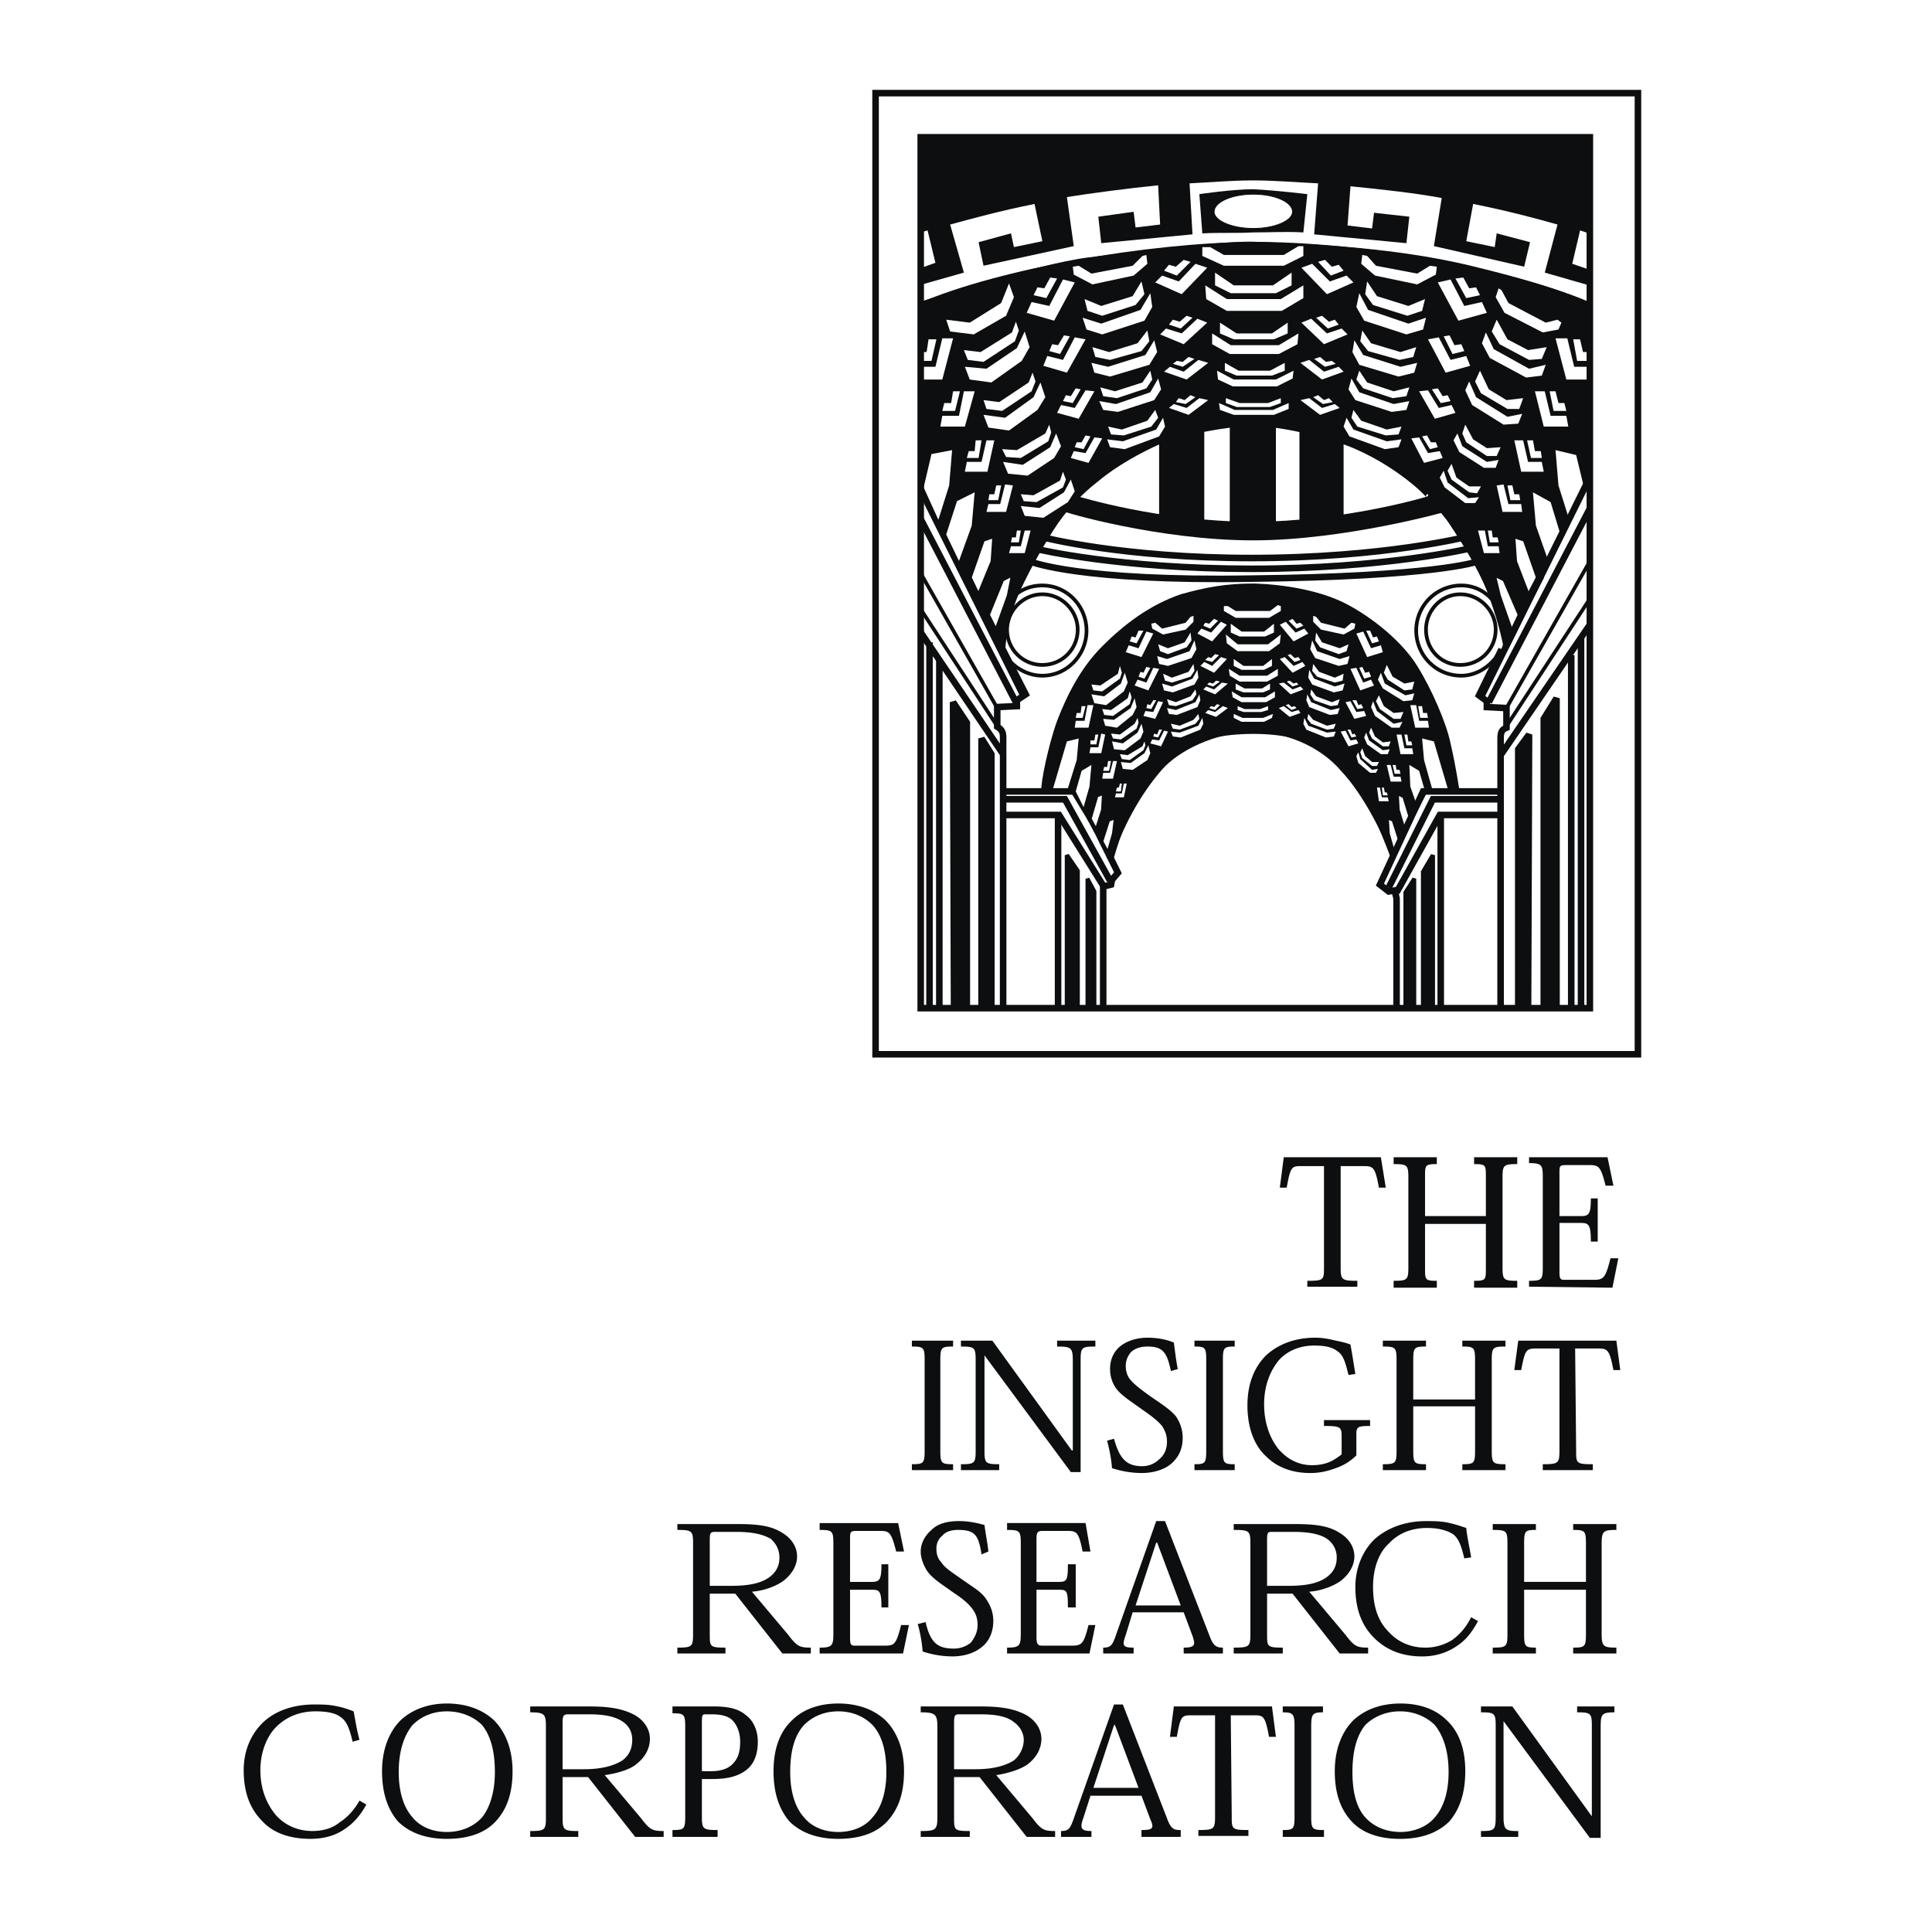 <svg xmlns="http://www.w3.org/2000/svg" width="2500" height="2500" viewBox="0 0 192.756 192.756"><path fill-rule="evenodd" clip-rule="evenodd" fill="#fff" d="M0 0h192.756v192.756H0V0z"/><path d="M133.758 116.34h2.154c1.076 0 1.271 0 1.662 2.152h.686l-.49-3.033h-9.689l-.393 3.033h.686c.391-2.152.49-2.152 1.566-2.152h2.154v10.078c0 1.271 0 1.369-1.664 1.369v.588h4.992v-.588c-1.566 0-1.664-.098-1.664-1.369V116.34zM149.908 117.514c0-1.271.1-1.371 1.469-1.371v-.684h-4.307v.684c1.176 0 1.176.1 1.176 1.273v3.914h-6.07v-3.914c0-1.174 0-1.273 1.176-1.273v-.684h-4.309v.684c1.371 0 1.469.1 1.469 1.371v8.904c0 1.271-.098 1.369-1.469 1.369v.686h4.309v-.686c-1.176 0-1.176-.098-1.176-1.271v-4.404h6.07v4.404c0 1.174 0 1.271-1.176 1.271v.686h4.307v-.686c-1.369 0-1.469-.098-1.469-1.369v-8.904zM160.873 128.473l.588-2.936h-.783c-.49 1.957-.686 2.152-1.664 2.152h-2.938c-.391 0-.488-.098-.488-.783v-4.893h2.152c.783 0 .979.197.979 1.859h.686v-4.305h-.686c0 1.564-.195 1.762-.979 1.762h-2.152v-4.307c0-.684 0-.781.686-.781h2.25c.979 0 1.176.098 1.664 2.055h.783l-.588-2.838h-7.83v.586c1.273 0 1.371.197 1.371 1.371v9.002c0 1.271-.098 1.369-1.371 1.369v.588l8.32.099zM92.251 144.715c0 1.271-.098 1.371-1.273 1.371v.586h4.111v-.586c-1.175 0-1.272-.1-1.272-1.371v-9.002c0-1.271.098-1.369 1.272-1.369v-.588h-4.111v.588c1.175 0 1.273.098 1.273 1.369v9.002zM99.006 133.756h-3.133v.588c1.371 0 1.469.098 1.469 1.369v9.002c0 1.271-.098 1.371-1.469 1.371v.586h3.818v-.586c-1.371 0-1.469-.1-1.469-1.371v-9.492l8.613 11.645h.979v-11.154c0-1.271.1-1.369 1.471-1.369v-.588h-3.818v.588c1.369 0 1.566.098 1.566 1.369v9.002h-.098l-7.929-10.96zM117.508 136.594c-.195-.979-.295-1.957-.393-2.643-.686-.293-1.566-.488-2.643-.488-1.176 0-2.154.391-2.74.881-.686.586-.98 1.369-.98 2.25 0 .686.195 1.271.49 1.762.49.783 1.469 1.369 2.545 2.152.979.686 1.664 1.174 2.154 1.762.293.488.488.881.488 1.564 0 .783-.293 1.371-.783 1.762a2.364 2.364 0 0 1-1.664.686c-1.469 0-2.25-.588-2.838-2.74l-.686.195c.195.783.391 1.566.488 2.74a9.757 9.757 0 0 0 2.938.488c1.469 0 2.545-.488 3.133-1.076.686-.684.979-1.467.979-2.445 0-.881-.293-1.566-.684-2.152-.588-.686-1.371-1.174-2.645-2.055-1.076-.783-1.566-1.176-1.957-1.664-.293-.391-.393-.881-.393-1.271 0-.588.195-.979.49-1.371.391-.391.979-.586 1.664-.586 1.566 0 1.957.586 2.35 2.445l.687-.196zM120.346 144.715c0 1.271-.098 1.371-1.174 1.371v.586h4.014v-.586c-1.078 0-1.176-.1-1.176-1.371v-9.002c0-1.271.098-1.369 1.176-1.369v-.588h-4.014v.588c1.076 0 1.174.098 1.174 1.369v9.002zM133.855 145.107c-.393.293-.783.586-1.273.781-.488.197-1.076.295-1.664.295-1.369 0-2.447-.588-3.328-1.566-.881-1.076-1.469-2.643-1.469-4.5 0-1.859.588-3.328 1.469-4.404.881-.979 2.154-1.467 3.523-1.467 1.176 0 1.861.195 2.35.586.588.391.783 1.174 1.078 2.35l.684-.1c-.195-1.172-.293-1.859-.488-2.936-.49-.195-.979-.293-1.469-.391-.783-.195-1.371-.293-2.055-.293-2.057 0-3.721.684-4.895 1.76-1.176 1.176-1.861 2.838-1.861 4.992 0 2.25.686 4.012 1.861 5.088 1.174 1.174 2.74 1.662 4.404 1.662.979 0 1.762-.195 2.545-.488a5.298 5.298 0 0 0 2.057-1.271v-2.055c0-.783.098-.881 1.371-.881v-.588h-4.602v.588c1.664 0 1.762.098 1.762 1.076v1.762zM148.832 135.713c0-1.271.098-1.369 1.371-1.369v-.588h-4.307v.588c1.174 0 1.271.098 1.271 1.369v3.914H141v-3.914c0-1.271.1-1.369 1.273-1.369v-.588h-4.307v.588c1.271 0 1.369.098 1.369 1.369v9.002c0 1.271-.098 1.371-1.369 1.371v.586h4.307v-.586c-1.174 0-1.273-.1-1.273-1.371v-4.402h6.168v4.402c0 1.271-.098 1.371-1.271 1.371v.586h4.307v-.586c-1.273 0-1.371-.1-1.371-1.371v-9.002h-.001zM157.152 134.539h2.252c.979 0 1.176.098 1.566 2.152h.686l-.391-2.936h-9.789l-.393 2.936h.686c.391-2.055.49-2.152 1.566-2.152h2.252v10.176c0 1.271-.1 1.371-1.664 1.371v.586h4.992v-.586c-1.664 0-1.664-.1-1.664-1.371l-.099-10.176zM75.022 158.805c1.272-.098 2.447-.586 3.132-1.076.881-.684 1.371-1.564 1.371-2.445s-.49-1.762-1.469-2.35c-1.077-.684-2.349-.879-4.503-.879h-5.971v.586c1.468 0 1.566.098 1.566 1.371v9.002c0 1.271-.098 1.369-1.566 1.369v.586h4.797v-.586c-1.566 0-1.566-.098-1.566-1.369V159h2.545l4.699 5.969h2.839v-.586c-1.077 0-1.37-.098-2.251-1.271l-3.623-4.307zm-4.21-4.893c0-.979 0-1.076.588-1.076h2.055c1.762 0 2.741.295 3.427.686.587.49.881 1.174.881 1.859s-.196 1.369-.979 1.957c-.783.588-1.958.881-3.817.881h-2.154v-4.307h-.001zM90.097 164.969l.587-2.836h-.782c-.49 1.957-.686 2.055-1.664 2.055H85.3c-.391 0-.49-.098-.49-.783v-4.795h2.154c.784 0 .979.098.979 1.762h.685v-4.305h-.685c0 1.564-.196 1.76-.979 1.76H84.81v-4.207c0-.783 0-.881.686-.881h2.251c.979 0 1.174.098 1.664 2.057h.783l-.587-2.84h-7.832v.686c1.273 0 1.371.098 1.371 1.371v8.902c0 1.273-.098 1.469-1.371 1.469v.586h8.322v-.001zM98.613 154.795c-.098-.883-.293-1.861-.391-2.643-.686-.197-1.566-.393-2.545-.393-1.273 0-2.154.295-2.741.881-.685.588-1.077 1.371-1.077 2.154 0 .684.293 1.369.587 1.857.489.783 1.468 1.369 2.545 2.152.881.588 1.566 1.076 2.055 1.762.295.391.49.881.49 1.566 0 .684-.293 1.271-.685 1.76a2.653 2.653 0 0 1-1.665.588c-1.565 0-2.349-.49-2.838-2.643l-.783.197c.195.684.391 1.564.489 2.738a9.68 9.68 0 0 0 2.937.49c1.469 0 2.545-.49 3.231-1.174.588-.588.881-1.469.881-2.35s-.293-1.564-.686-2.152c-.49-.783-1.273-1.174-2.643-2.152-.979-.686-1.566-1.076-1.86-1.566-.391-.391-.489-.879-.489-1.369 0-.488.196-.979.587-1.271.294-.393.882-.588 1.566-.588 1.665 0 2.056.49 2.349 2.447l.686-.291zM108.697 164.969l.588-2.836h-.685c-.49 1.957-.686 2.055-1.764 2.055h-2.838c-.391 0-.588-.098-.588-.783v-4.795h2.252c.783 0 .881.098.881 1.762h.783v-4.305h-.783c0 1.564-.098 1.76-.881 1.76h-2.252v-4.207c0-.783.098-.881.686-.881h2.35c.979 0 1.174.098 1.566 2.057h.783l-.49-2.84h-7.83v.686c1.271 0 1.369.098 1.369 1.371v8.902c0 1.273-.098 1.469-1.369 1.469v.586h8.222v-.001zM118.096 160.859l.879 2.35c.295.881.295 1.174-.879 1.174v.586h3.914v-.586c-.686 0-.979-.195-1.369-1.271l-4.406-11.352h-.881l-4.111 11.645c-.295.783-.49.979-1.176.979v.586h3.035v-.586c-1.076 0-1.174-.195-.783-1.271l.686-2.252h5.091v-.002zm-.295-.683h-4.504l2.057-6.264h.098l2.349 6.264zM130.625 158.805c1.271-.098 2.447-.586 3.133-1.076.881-.684 1.369-1.564 1.369-2.445s-.488-1.762-1.467-2.35c-1.078-.684-2.35-.879-4.504-.879h-6.068v.586c1.564 0 1.664.098 1.664 1.371v9.002c0 1.271-.1 1.369-1.664 1.369v.586h4.895v-.586c-1.566 0-1.566-.098-1.566-1.369V159h2.545l4.699 5.969h2.838v-.586c-1.076 0-1.371-.098-2.252-1.271l-3.622-4.307zm-4.209-4.893c0-.979 0-1.076.488-1.076h2.154c1.762 0 2.74.295 3.328.686.686.49.979 1.174.979 1.859s-.195 1.369-.979 1.957-1.957.881-3.818.881h-2.152v-4.307z" fill-rule="evenodd" clip-rule="evenodd" fill="#0c0e0f"/><path d="M146.777 161.35c-.49.979-1.078 1.664-1.859 2.25a5.01 5.01 0 0 1-2.742.783c-1.469 0-2.74-.588-3.621-1.566-1.176-1.174-1.566-2.738-1.566-4.5 0-1.859.586-3.426 1.566-4.305.979-1.078 2.35-1.566 3.816-1.566 1.273 0 2.057.293 2.547.588.586.391.881 1.174 1.174 2.445l.686-.098c-.195-1.174-.393-1.957-.49-2.936-.588-.195-1.174-.391-1.664-.49-.783-.195-1.566-.195-2.35-.195-2.252 0-4.014.783-5.188 1.859-1.273 1.271-1.861 3.033-1.861 4.697 0 2.152.588 3.816 1.861 5.088 1.174 1.174 2.74 1.859 4.797 1.859 1.371 0 2.545-.393 3.523-1.076.881-.588 1.469-1.371 2.057-2.447l-.686-.39zM159.797 154.012c0-1.273.195-1.371 1.469-1.371v-.586h-4.309v.586c1.176 0 1.273.098 1.273 1.371v3.814h-6.168v-3.814c0-1.273.098-1.371 1.176-1.371v-.586h-4.309v.586c1.371 0 1.469.098 1.469 1.371v9.002c0 1.271-.098 1.369-1.469 1.369v.586h4.309v-.586c-1.078 0-1.176-.098-1.176-1.369v-4.404h6.168v4.404c0 1.271-.098 1.369-1.273 1.369v.586h4.309v-.586c-1.273 0-1.469-.098-1.469-1.369v-9.002zM35.865 179.646c-.49.881-1.175 1.664-1.958 2.152-.685.588-1.664.883-2.741.883-1.468 0-2.741-.588-3.622-1.566-1.077-1.273-1.566-2.838-1.566-4.502 0-1.859.685-3.424 1.566-4.305 1.077-1.076 2.447-1.566 3.916-1.566 1.273 0 2.056.195 2.545.588.588.391.881 1.174 1.175 2.445l.686-.195c-.294-1.076-.392-1.859-.587-2.838-.489-.195-1.077-.391-1.567-.488-.88-.197-1.566-.197-2.349-.197-2.35 0-4.112.783-5.189 1.861-1.272 1.271-1.86 2.936-1.86 4.695 0 2.152.587 3.816 1.86 5.088 1.077 1.176 2.741 1.762 4.797 1.762 1.272 0 2.447-.293 3.426-.979.881-.586 1.566-1.369 2.154-2.445l-.686-.393zM44.578 183.463c2.153 0 3.817-.586 4.895-1.762 1.077-1.174 1.664-2.738 1.664-4.99 0-2.152-.685-3.914-1.86-5.088-1.273-1.174-2.937-1.664-4.699-1.664-1.665 0-3.329.49-4.601 1.664-1.175 1.174-1.86 2.936-1.86 5.088 0 2.252.587 3.816 1.566 4.99 1.175 1.176 2.838 1.762 4.895 1.762zm0-12.721c1.37 0 2.643.49 3.524 1.371.783.979 1.272 2.445 1.272 4.695 0 1.957-.49 3.523-1.272 4.502-.881.979-2.154 1.467-3.524 1.467-1.371 0-2.643-.488-3.425-1.467-.882-.979-1.372-2.545-1.372-4.502 0-2.25.587-3.717 1.372-4.695.879-.881 2.054-1.371 3.425-1.371zM60.338 177.104c1.37-.197 2.545-.588 3.132-1.078.881-.684 1.371-1.564 1.371-2.543 0-.881-.489-1.762-1.468-2.348-1.077-.588-2.349-.881-4.502-.881h-5.972v.586c1.468 0 1.567.197 1.567 1.469v9.002c0 1.271-.099 1.371-1.567 1.371v.586h4.797v-.586c-1.468 0-1.566-.1-1.566-1.371v-4.012h2.545l4.699 5.969h2.839v-.586c-1.077 0-1.371-.1-2.251-1.273l-3.624-4.305zm-4.21-4.893c0-.979 0-1.174.588-1.174h2.056c1.762 0 2.741.293 3.426.781.686.49.881 1.174.881 1.762 0 .686-.196 1.469-.979 2.055-.783.49-1.958.881-3.817.881h-2.154v-4.305h-.001zM68.365 181.213c0 1.271-.098 1.369-1.272 1.369v.686h4.502v-.686c-1.468 0-1.567-.098-1.567-1.369v-3.719h.979c1.665 0 2.643-.293 3.426-.881s1.174-1.564 1.174-2.838c0-1.174-.489-2.152-1.174-2.641-.685-.588-1.566-.881-3.23-.881h-4.111v.684c1.174 0 1.272.1 1.272 1.371v8.905h.001zm2.643-10.176c.979 0 1.665.195 2.055.586.49.49.783 1.271.783 2.152 0 1.176-.293 1.762-.783 2.25-.489.49-1.272.686-2.055.686h-.979v-4.695c0-.881 0-.979.392-.979h.587zM83.636 183.463c2.154 0 3.818-.586 4.895-1.762 1.077-1.174 1.664-2.738 1.664-4.99 0-2.152-.685-3.914-1.859-5.088-1.273-1.174-2.937-1.664-4.699-1.664s-3.426.49-4.601 1.664c-1.272 1.174-1.86 2.936-1.86 5.088 0 2.252.588 3.816 1.566 4.99 1.175 1.176 2.839 1.762 4.894 1.762zm0-12.721c1.371 0 2.545.49 3.426 1.371.881.979 1.371 2.445 1.371 4.695 0 1.957-.489 3.523-1.371 4.502-.783.979-2.056 1.467-3.426 1.467s-2.643-.488-3.426-1.467c-.881-.979-1.37-2.545-1.37-4.502 0-2.25.489-3.717 1.37-4.695.881-.881 2.056-1.371 3.426-1.371zM99.396 177.104c1.273-.197 2.447-.588 3.133-1.078.881-.684 1.371-1.564 1.371-2.543 0-.881-.49-1.762-1.469-2.348-1.076-.588-2.35-.881-4.504-.881h-6.068v.586c1.468 0 1.664.197 1.664 1.469v9.002c0 1.271-.196 1.371-1.664 1.371v.586h4.895v-.586c-1.567 0-1.567-.1-1.567-1.371v-4.012h2.545l4.699 5.969h2.838v-.586c-1.076 0-1.369-.1-2.25-1.273l-3.623-4.305zm-4.209-4.893c0-.979 0-1.174.49-1.174h2.153c1.764 0 2.742.293 3.33.781.684.49.979 1.174.979 1.762 0 .686-.295 1.469-.979 2.055-.783.49-1.959.881-3.818.881h-2.155v-4.305zM113.885 179.158l.881 2.348c.393.881.295 1.076-.881 1.076v.686h3.916v-.686c-.686 0-.979-.098-1.371-1.174l-4.404-11.352h-.881l-4.111 11.645c-.295.783-.49.98-1.176.98v.586h3.035v-.586c-1.078 0-1.176-.295-.783-1.371l.686-2.152h5.089zm-.293-.783h-4.504l2.057-6.262h.098l2.349 6.262zM122.793 171.135h2.252c.979 0 1.176 0 1.566 2.152h.686l-.393-3.033h-9.789l-.391 3.033h.686c.391-2.152.488-2.152 1.564-2.152h2.252v10.078c0 1.271-.098 1.369-1.664 1.369v.588h4.992v-.588c-1.664 0-1.664-.098-1.664-1.369l-.097-10.078zM129.156 181.213c0 1.271-.098 1.369-1.174 1.369v.686h4.111v-.686c-1.176 0-1.273-.098-1.273-1.369v-8.904c0-1.271.098-1.469 1.174-1.469v-.586h-4.012v.586c1.076 0 1.174.197 1.174 1.469v8.904zM139.729 183.463c2.057 0 3.721-.586 4.895-1.762.979-1.174 1.566-2.738 1.566-4.99 0-2.152-.588-3.914-1.859-5.088-1.176-1.174-2.84-1.664-4.602-1.664s-3.426.49-4.699 1.664c-1.174 1.174-1.859 2.936-1.859 5.088 0 2.252.588 3.816 1.664 4.99 1.078 1.176 2.74 1.762 4.797 1.762h.097zm0-12.721c1.271 0 2.545.49 3.426 1.371.783.979 1.371 2.445 1.371 4.695 0 1.957-.49 3.523-1.371 4.502-.783.979-2.154 1.467-3.426 1.467-1.371 0-2.643-.488-3.523-1.467s-1.273-2.545-1.273-4.502c0-2.25.49-3.717 1.273-4.695.881-.881 2.152-1.371 3.426-1.371h.097zM150.889 170.254h-3.133v.586c1.371 0 1.469.098 1.469 1.371v9.002c0 1.369-.098 1.469-1.469 1.469v.586h3.721v-.586c-1.273 0-1.469-.1-1.469-1.469v-9.492l8.613 11.645h1.078v-11.057c0-1.271.098-1.469 1.369-1.469v-.586h-3.719v.586c1.369 0 1.469.098 1.469 1.371v9.002l-7.929-10.959z" fill-rule="evenodd" clip-rule="evenodd" fill="#0c0e0f"/><path fill-rule="evenodd" clip-rule="evenodd" fill="#fff" d="M89.51 11.837h70.873v90.608H89.51V11.837z"/><path d="M140.121 46.769z" fill="none" stroke="#0c0e0f" stroke-width=".654" stroke-miterlimit="2.613"/><path d="M150.301 64.381l8.713-17.612-.195-16.145s-3.035-1.566-11.846-3.718c-8.713-2.152-18.209-2.251-21.438-2.446-3.133-.195-11.943.979-17.035 1.565-5.188.686-17.228 4.599-17.228 4.599l.195 16.634 8.517 17.319s.098-1.859.979-4.501c.979-2.642 3.035-6.067 3.916-7.438 1.174-1.858 2.838-3.62 4.504-4.892 1.859-1.565 4.404-2.936 6.166-3.718 1.764-.881 7.146-1.859 9.301-1.859 2.252 0 6.068.685 9.594 1.957 4.893 1.859 8.418 5.381 8.125 5.381 0 0 1.467 1.272 2.35 2.642.979 1.468 3.131 4.795 4.012 7.437.977 2.643 1.37 4.795 1.37 4.795z" fill-rule="evenodd" clip-rule="evenodd" fill="#0c0e0f" stroke="#0c0e0f" stroke-width=".654" stroke-miterlimit="2.613"/><path d="M100.082 101.076V76.711v-1.077-.881-1.174c0-.489-.098-.783-.588-1.077v-1.957l1.959-.097v-.587l.881-.587-2.35-4.599M88.922 42.953l13.119 26.321m-.686.782l-13.02-25.049m2.937 17.222l8.81 13.014m-6.363-9.492v35.325m-.979-36.988v36.888" fill="none" stroke="#0c0e0f" stroke-width=".654" stroke-miterlimit="2.613"/><path fill-rule="evenodd" clip-rule="evenodd" fill="#0c0e0f" stroke="#0c0e0f" stroke-width=".654" stroke-miterlimit="2.613" d="M96.46 100.977V72.112l-1.371-2.056.098 31.02 1.273-.099z"/><path fill-rule="evenodd" clip-rule="evenodd" fill="#0c0e0f" stroke="#0c0e0f" stroke-width=".426" stroke-miterlimit="2.613" d="M107.521 101.074V86.887l-1.076-1.566v15.753h1.076zM141.98 101.074V86.985l.979-1.664v15.753h-.979z"/><path fill-rule="evenodd" clip-rule="evenodd" fill="#0c0e0f" stroke="#0c0e0f" stroke-width=".398" stroke-miterlimit="2.613" d="M109.186 101.074V88.941l-.686-1.272v13.405h.686zM140.219 101.074V89.04l.881-1.371v13.405h-.881z"/><path fill-rule="evenodd" clip-rule="evenodd" fill="#0c0e0f" stroke="#0c0e0f" stroke-width=".654" stroke-miterlimit="2.613" d="M97.928 101.076V73.677l.98 1.566v25.833h-.98z"/><path d="M156.762 65.36v35.323m.978-36.986v36.889" fill="none" stroke="#0c0e0f" stroke-width=".654" stroke-miterlimit="2.613"/><path fill-rule="evenodd" clip-rule="evenodd" fill="#0c0e0f" stroke="#0c0e0f" stroke-width=".654" stroke-miterlimit="2.613" d="M154.021 100.586V71.72l1.272-2.054v31.018l-1.272-.098zM152.455 100.684l.098-27.398-1.076 1.467v25.931h.978z"/><path d="M102.922 56.064s4.893 1.958 21.928 1.664c18.207-.195 22.416-1.664 22.416-1.664m-43.758-1.272s8.125 1.957 21.342 1.957c13.312 0 21.928-2.055 21.928-2.055m-42.682-1.075s7.93 2.055 20.754 2.055c13.215 0 21.633-2.152 21.633-2.152" fill="none" stroke="#0c0e0f" stroke-width=".654" stroke-miterlimit="2.613"/><path d="M144.133 51.075c.1 0-10.082 2.837-19.088 2.837-9.398 0-19.09-2.837-18.992-2.936l1.469-1.468s8.125 2.545 17.523 2.545c9.006 0 17.523-2.545 17.426-2.545l1.662 1.567z" fill-rule="evenodd" clip-rule="evenodd" fill="#0c0e0f"/><path d="M122.695 52.444v-9.98s.783-.294 2.35-.294 2.252.294 2.252.294v9.98h-4.602zM120.15 42.757s-1.566.196-2.154.49c-.684.293-2.35.782-2.35.978v8.219h4.504v-9.687zM129.645 42.659s1.469.196 2.154.392c.686.293 2.252.88 2.252.979v8.415h-4.406v-9.786z" fill-rule="evenodd" clip-rule="evenodd" fill="#0c0e0f"/><path d="M115.844 44.519z" fill="none" stroke="#0c0e0f" stroke-width=".654" stroke-miterlimit="2.613"/><path d="M145.602 78.863s-.293-2.153-.881-4.697c-.391-1.957-1.859-5.382-3.328-7.73-1.762-2.837-5.285-5.381-7.635-6.458-2.35-1.077-5.58-1.664-8.615-1.762-2.938 0-4.895.392-7.342 1.077-3.133 1.076-5.678 3.033-7.832 5.186s-3.523 4.892-4.502 7.437c-.881 2.446-1.664 6.262-1.566 6.947h1.762s.588-5.773 2.252-8.807c1.762-3.13 3.818-5.772 6.754-7.632 2.938-1.761 6.266-2.935 10.377-2.837 4.209.098 7.93 1.076 10.67 3.033 2.643 1.859 5.285 5.577 6.461 8.513 1.371 3.327 1.664 6.067 1.859 7.828.587.098 1.566-.098 1.566-.098z" fill-rule="evenodd" clip-rule="evenodd" fill="#0c0e0f"/><path d="M139.043 85.419s-2.545-6.849-4.209-8.708c-1.566-1.761-4.111-3.817-9.789-3.817-6.168 0-9.299 2.349-10.67 4.208-2.057 2.936-3.623 8.611-3.623 8.611m39.156-5.969h-6.949l-4.404 8.806m11.256-7.24h-6.166l-4.309 7.73m-13.998-69.473z" fill="none" stroke="#0c0e0f" stroke-width=".654" stroke-miterlimit="2.613"/><path d="M125.045 23.188c-1.859.097-3.328 0-5.09.097l-.295-3.914s3.23-.49 5.385-.49c2.154.098 5.385.49 5.385.49l-.393 3.816c-1.859-.097-3.035.001-4.992.001z" fill-rule="evenodd" clip-rule="evenodd" fill="#0c0e0f"/><path d="M100.082 79.744h6.168l4.502 8.122m-10.67-6.556h5.58l4.404 7.045m48.555-57.829c-8.418-3.621-22.906-6.067-33.576-6.067-10.572.099-25.158 2.642-33.186 6.067m70.287-3.326" fill="none" stroke="#0c0e0f" stroke-width=".654" stroke-miterlimit="2.613"/><path d="M159.699 23.677v-11.84H90.293l.098 11.742 2.153-.587.783 3.229-3.034 1.076v1.565l5.873-1.663-1.37-4.795c2.153-.587 4.993-1.37 8.418-2.055l.783 3.718-2.838.586-.295-1.37-3.23.881.49 2.348 9.006-1.957-.686-4.893c2.447-.391 6.168-.88 9.104-1.174l.197 3.914-2.449.294-.195-1.566-3.523.49.293 2.642 9.104-.881-.293-5.088c2.057-.098 4.209-.294 6.363-.294 2.055 0 4.404.196 6.461.294l-.393 5.088 9.203.881.293-2.642-3.523-.392-.195 1.565-2.447-.294.293-3.914c2.938.293 6.559.685 9.104 1.174l-.783 4.795 9.006 2.054.588-2.446-3.328-.881-.195 1.37-2.84-.586.686-3.718c3.426.685 6.363 1.468 8.418 2.055l-1.271 4.795 5.775 1.663.098-1.468-3.133-1.076.783-3.327c2.054.688 1.957.688 2.054.688z" fill-rule="evenodd" clip-rule="evenodd" fill="#0c0e0f"/><path d="M125.045 19.372c2.154 0 3.916.783 3.916 1.761 0 .88-1.762 1.664-3.916 1.664s-3.916-.783-3.916-1.664c0-.979 1.762-1.761 3.916-1.761z" fill-rule="evenodd" clip-rule="evenodd" fill="#fff" stroke="#0c0e0f" stroke-width=".086" stroke-miterlimit="2.613"/><path fill-rule="evenodd" clip-rule="evenodd" fill="#fff" d="M93.622 51.857l1.076-3.424.294-3.523-2.056.391-.783 3.327 1.469 3.229zM95.677 55.967l1.273-3.523.294-3.326-1.763.88-1.077 3.327 1.273 2.642z"/><path fill-rule="evenodd" clip-rule="evenodd" fill="#fff" stroke="#0c0e0f" stroke-width=".74" stroke-miterlimit="2.613" d="M97.635 59.881l1.566-3.817.195-2.837-1.468.489-1.37 3.914 1.077 2.251z"/><path fill-rule="evenodd" clip-rule="evenodd" fill="#fff" stroke="#0c0e0f" stroke-width=".654" stroke-miterlimit="2.613" d="M99.396 63.305l1.372-3.816.488-2.446-1.369.685-1.469 3.62.978 1.957z"/><path fill-rule="evenodd" clip-rule="evenodd" fill="#fff" d="M156.566 51.857l-1.078-3.424-.293-3.523 2.057.489.783 3.229-1.469 3.229zM154.51 56.064l-1.272-3.62-.295-3.326 1.762.978.981 3.229-1.176 2.739z"/><path fill-rule="evenodd" clip-rule="evenodd" fill="#fff" stroke="#0c0e0f" stroke-width=".74" stroke-miterlimit="2.613" d="M152.455 59.881l-1.469-3.817-.195-2.837 1.469.489 1.369 3.914-1.174 2.251z"/><path fill-rule="evenodd" clip-rule="evenodd" fill="#fff" stroke="#0c0e0f" stroke-width=".653" stroke-miterlimit="2.613" d="M150.791 63.403l-1.371-3.914-.588-2.446 1.371.685 1.567 3.62-.979 2.055z"/><path fill-rule="evenodd" clip-rule="evenodd" fill="#fff" d="M120.346 29.841l2.056 1.175h5.481l2.154-1.273v-1.272l-2.252 1.37h-5.383l-2.154-1.37.098 1.37zM120.934 34.342l1.761.978h4.895l1.859-.978.1-1.076-1.959 1.174h-4.797l-1.859-1.174v1.076zM121.521 37.865l1.467.685h4.407l1.566-.783.098-.783-1.762.881h-4.209l-1.666-.881.099.881zM121.717 40.898l1.371.49h4.012l1.468-.588v-.587l-1.566.685h-3.816l-1.567-.685.098.685z"/><path fill-rule="evenodd" clip-rule="evenodd" fill="#fff" d="M121.227 28.471l1.566.783h4.504l1.566-.783V27.2l-1.861 1.271h-3.914l-1.861-1.271v1.271zM121.717 33.266l1.371.587h4.012l1.371-.587V32.19l-1.567 1.076h-3.523l-1.664-1.076v1.076zM122.205 36.984l1.176.49h3.523l1.274-.49v-.782l-1.469.782h-3.133l-1.371-.782v.782zM122.305 40.213l1.076.392h3.328l1.076-.392v-.489l-1.271.489h-2.84l-1.369-.489v.489zM119.955 25.536l2.152.979h5.973l1.957-.979v-.978h-.488l-1.469.88h-5.973l-1.369-.783h-.783v.881zM141.98 32.875l-1.664.489-4.209-1.37-.783-1.37.293-1.37.881 1.663 4.014 1.371 1.761-.587-.293 1.174zM141.1 37.18l-1.567.391-3.916-1.174-.685-1.272.195-1.174.881 1.467 3.721 1.175 1.664-.391-.293.978zM140.316 40.898l-1.468.196-3.623-1.175-.684-1.075.293-1.077.783 1.37 3.426 1.174 1.566-.293-.293.88zM139.533 44.616l-1.371.196-3.523-1.272-.588-.978.295-.881.683 1.174 3.328 1.174 1.469-.196-.293.783z"/><path fill-rule="evenodd" clip-rule="evenodd" fill="#fff" d="M141.883 31.016l-1.469.488-3.426-1.076-.783-1.076.195-1.272.979 1.467 3.133.979 1.664-.685-.293 1.175zM141 35.615l-1.369.293-3.133-.881-.783-.978.197-1.077.879 1.273 2.938.88 1.566-.489-.295.979zM140.316 39.528l-1.371.196-2.937-.979-.684-.88.293-.881.783 1.175 2.643.88 1.566-.391-.293.88zM139.533 43.344l-1.273.098-2.838-.88-.588-.881.195-.783.783 1.077 2.545.88 1.469-.293-.293.782zM143.254 27.395l-1.861.979-4.209-.881-1.372-1.174.1-.881.488.098.881.979 4.112.782 1.273-.782.686.097-.098.783zM96.754 37.865l2.154.294 3.033-2.153.784-1.37-.489-1.566-.783 1.663-3.035 2.056-2.153-.196.489 1.272z"/><path fill-rule="evenodd" clip-rule="evenodd" fill="#fff" d="M96.558 35.908l1.567.196 3.131-2.055.392-1.077-.293-.88-.392 1.076-3.133 1.957-1.663-.196.391.979zM98.613 42.659l2.057.294 2.838-2.055.783-1.272-.488-1.467-.686 1.467-2.84 2.055-2.152-.293.488 1.271z"/><path fill-rule="evenodd" clip-rule="evenodd" fill="#fff" d="M98.418 40.8l1.566.196 2.938-1.957.39-.979-.292-.88-.391.979-2.938 1.957-1.566-.197.293.881zM100.572 47.258l1.957.196 2.643-1.761.685-1.174-.488-1.272-.588 1.369-2.74 1.761-1.959-.293.49 1.174z"/><path fill-rule="evenodd" clip-rule="evenodd" fill="#fff" d="M100.377 45.595l1.467.098 2.742-1.664.293-.881-.195-.782-.393.881-2.838 1.663-1.469-.098.393.783zM102.236 51.466l1.86.196 2.447-1.566.686-1.076-.393-1.174-.684 1.272-2.447 1.565-1.861-.196.392.979z"/><path fill-rule="evenodd" clip-rule="evenodd" fill="#fff" d="M102.139 49.998l1.271.098 2.643-1.468.295-.782-.295-.784-.293.882-2.643 1.467-1.273-.098.295.685zM94.796 33.07l2.349.294 3.232-1.86.783-1.858-.49-1.37-.783 1.957-3.133 1.957-2.35-.294.392 1.174zM153.826 37.474l-1.566.195-3.623-1.957-.783-1.467.392-1.077.783 1.664 3.524 1.957 1.664-.392-.391 1.077z"/><path fill-rule="evenodd" clip-rule="evenodd" fill="#fff" d="M153.826 35.81l-1.273.098-2.938-1.566-.783-1.272.49-1.174 1.076 1.957 2.057 1.076 1.859-.293-.488 1.174zM155.488 32.875l-1.564.293-3.819-1.957-.88-1.565.293-.881.293.195.685 1.273 3.721 1.957 1.174-.294.392.294-.295.685zM151.477 42.268l-1.469.098-3.133-1.957-.686-1.468.393-.881.684 1.566 3.132 1.957 1.469-.293-.39.978z"/><path fill-rule="evenodd" clip-rule="evenodd" fill="#fff" d="M151.574 40.8h-1.176l-2.642-1.565-.588-1.175.49-1.076.881 1.86 1.762 1.075 1.664-.195-.391 1.076zM149.225 46.671h-1.176l-2.447-1.566-.586-1.174.39-.684.49 1.272 2.448 1.565 1.174-.195-.293.782z"/><path fill-rule="evenodd" clip-rule="evenodd" fill="#fff" d="M149.322 45.497h-.978l-2.057-1.37-.391-.88.293-.881.784 1.467 1.371.881 1.371-.098-.393.881zM147.168 50.194h-.979l-2.056-1.566-.488-.978.39-.686.393 1.175 2.054 1.566 1.079-.098-.393.587z"/><path fill-rule="evenodd" clip-rule="evenodd" fill="#fff" d="M147.365 49.215l-.783-.097-1.762-1.272-.392-.882.392-.684.489 1.37 1.273.88h1.174l-.391.685zM103.508 28.667l.685.098.588-1.076.686.098-1.076 1.956-1.274-.293.391-.783z"/><path fill-rule="evenodd" clip-rule="evenodd" fill="#fff" d="M102.432 31.211l2.74.783 2.057-3.816-1.176-.294-1.369 2.642-1.762-.391-.49 1.076zM104.977 34.342l.587.098.588-.979.586.098-.978 1.761-1.076-.293.293-.685z"/><path fill-rule="evenodd" clip-rule="evenodd" fill="#fff" d="M104.096 36.495l2.349.685 1.86-3.327-1.076-.195-1.176 2.25-1.565-.391-.392.978zM106.348 39.43l.488.098.49-.783.488.099-.781 1.369-.98-.195.295-.588z"/><path fill-rule="evenodd" clip-rule="evenodd" fill="#fff" d="M105.467 41.192l2.152.587 1.567-2.74-.881-.098-1.076 1.761-1.372-.293-.39.783zM107.424 44.127h.49l.391-.685.49.098-.686 1.272-.88-.196.195-.489z"/><path fill-rule="evenodd" clip-rule="evenodd" fill="#fff" d="M106.836 45.693l1.764.489 1.369-2.446-.783-.098-.881 1.566-1.174-.197-.295.686zM147.266 28.667l-.684.098-.588-1.076-.783.098 1.076 1.956 1.371-.293-.392-.783z"/><path fill-rule="evenodd" clip-rule="evenodd" fill="#fff" d="M148.344 31.211l-2.84.783-2.055-3.816 1.272-.294 1.371 2.642 1.762-.391.49 1.076zM145.799 34.342l-.686.098-.49-.979-.588.098.883 1.761 1.174-.293-.293-.685z"/><path fill-rule="evenodd" clip-rule="evenodd" fill="#fff" d="M146.68 36.495l-2.448.685-1.761-3.327 1.076-.195 1.174 2.25 1.566-.391.393.978zM144.428 39.43l-.49.098-.489-.783-.588.099.881 1.369.979-.195-.293-.588z"/><path fill-rule="evenodd" clip-rule="evenodd" fill="#fff" d="M145.211 41.192l-2.057.587-1.566-2.74.883-.098 1.076 1.761 1.273-.293.391.783zM143.254 44.127h-.49l-.393-.685-.488.098.783 1.272.783-.196-.195-.489z"/><path fill-rule="evenodd" clip-rule="evenodd" fill="#fff" d="M143.938 45.693l-1.86.489-1.273-2.446.783-.098.883 1.566 1.174-.197.293.686zM91.467 36.006l.197-.881h.783l.196-1.272h.782l-.489 2.153h-1.469zM94.208 40.213h.687l.194-1.174h.686l-.489 1.957h-1.273l.195-.783z"/><path fill-rule="evenodd" clip-rule="evenodd" fill="#fff" d="M91.174 37.865h2.839l1.076-4.11h-1.076l-.685 2.838h-1.861l-.293 1.272zM96.46 45.693l.196-.686h.588l.098-1.076h.586l-.293 1.762H96.46zM98.613 49.9l.098-.587h.49l.195-.88h.491l-.293 1.467h-.981zM100.865 54.108l.098-.49h.392l.098-.684h.391l-.196 1.174h-.783z"/><path fill-rule="evenodd" clip-rule="evenodd" fill="#fff" d="M96.265 47.062h2.251l.685-3.131h-.783l-.49 2.153H96.46l-.195.978zM98.418 51.075h1.959l.684-2.642-.784-.098-.488 1.957h-1.176l-.195.783zM100.67 55.184h1.566l.586-2.25h-.586l-.392 1.565h-.979l-.195.685zM93.817 42.562h2.448l.979-3.523h-1.077l-.49 2.446h-1.664l-.196 1.077zM158.818 36.006l-.099-.881h-.781l-.295-1.272h-.686l.393 2.153h1.468zM156.076 40.213h-.588l-.293-1.174h-.588l.393 1.957h1.273l-.197-.783z"/><path fill-rule="evenodd" clip-rule="evenodd" fill="#fff" d="M159.111 37.865h-2.838l-1.078-4.11h1.176l.684 2.838h1.763l.293 1.272zM153.826 45.693l-.099-.686h-.588l-.196-1.076h-.586l.391 1.762h1.078zM151.672 49.9l-.098-.587h-.49l-.195-.88h-.491l.295 1.467h.979zM149.518 54.108l-.098-.49h-.49l-.098-.684h-.391l.196 1.174h.881z"/><path fill-rule="evenodd" clip-rule="evenodd" fill="#fff" d="M154.021 47.062h-2.251l-.686-3.131h.881l.49 2.153h1.371l.195.978zM151.867 51.075h-1.959l-.586-2.642.686-.098.488 1.957h1.274l.097.783zM149.615 55.184h-1.566l-.586-2.25h.683l.295 1.565h1.077l.097.685zM156.469 42.562h-2.448l-.882-3.523h.98l.586 2.446h1.568l.196 1.077zM108.402 32.875l1.567.489 4.211-1.37.781-1.37-.195-1.37-.979 1.663-3.916 1.371-1.859-.587.39 1.174zM109.186 37.18l1.566.391 3.916-1.174.783-1.272-.293-1.174-.881 1.467-3.72 1.175-1.664-.391.293.978zM110.066 40.898l1.469.196 3.623-1.175.686-1.075-.295-1.077-.783 1.37-3.426 1.174-1.664-.293.39.88zM110.752 44.616l1.469.196 3.425-1.272.588-.978-.195-.881-.685 1.174-3.329 1.174-1.566-.196.293.783z"/><path fill-rule="evenodd" clip-rule="evenodd" fill="#fff" d="M108.5 31.016l1.469.488 3.328-1.076.883-1.076-.295-1.272-.881 1.467-3.133.979-1.664-.685.293 1.175zM109.285 35.615l1.467.293 3.133-.881.783-.978-.195-1.077-.979 1.273-2.84.88-1.664-.489.295.979zM110.066 39.528l1.372.196 2.937-.979.586-.88-.195-.881-.784 1.175-2.74.88-1.469-.391.293.88zM110.85 43.344l1.273.098 2.74-.88.686-.881-.293-.783-.783 1.077-2.545.88-1.371-.293.293.782zM107.131 27.395l1.859.979 4.112-.881 1.371-1.174-.098-.881-.393.098-.978.979-4.111.782-1.274-.782-.586.097.098.783zM116.137 27.003l.49-.586.685.195.784-.685.683.196-1.369 1.37-1.273-.49zM116.627 32.385l.391-.489.685.196.686-.588.586.197-1.174 1.076-1.174-.392zM117.018 36.299l.392-.293.586.098.588-.489.588.195-1.176.783-.978-.294zM117.312 40.116l.293-.392.586.195.588-.489.491.196-.979.685-.979-.195z"/><path fill-rule="evenodd" clip-rule="evenodd" fill="#fff" d="M115.256 28.178l2.642 1.174 2.545-2.642-1.173-.391-1.665 1.761-1.664-.587-.685.685zM115.746 33.364l2.35.978 2.347-2.152-.978-.392-1.567 1.468-1.566-.489-.586.587zM116.137 37.082l2.252.783 2.152-1.663-.979-.294-1.466 1.174-1.371-.489-.588.489zM116.627 40.702l1.957.686 1.957-1.469-.881-.195-1.271.978-1.274-.391-.488.391zM134.051 27.003l-.489-.586-.685.195-.686-.685-.685.196 1.273 1.37 1.272-.49zM133.562 32.385l-.392-.489-.588.196-.686-.588-.585.197 1.173 1.076 1.078-.392zM133.268 36.299l-.391-.293-.588.098-.588-.489-.588.195 1.078.783 1.077-.294zM132.975 40.116l-.393-.392-.488.195-.588-.489-.49.196.978.685.981-.195z"/><path fill-rule="evenodd" clip-rule="evenodd" fill="#fff" d="M135.029 28.178l-2.642 1.174-2.545-2.642 1.076-.391 1.762 1.761 1.666-.587.683.685zM134.443 33.364l-2.349.978-2.252-2.152.978-.392 1.567 1.468 1.468-.489.588.587zM134.051 37.082l-2.155.783-2.152-1.663.881-.294 1.469 1.174 1.468-.489.489.489zM133.66 40.702l-1.959.686-1.957-1.469.881-.195 1.271.978 1.274-.391.49.391z"/><path d="M105.074 78.961h1.762c1.371 2.25 3.721 6.164 4.111 6.751.883-2.936 2.742-6.458 4.994-9.002 1.566-1.761 5.188-3.718 9.104-3.718 3.818 0 7.049 1.859 8.713 3.816 2.447 2.544 4.502 6.947 5.188 8.904l3.426-6.751h2.154s-1.273-6.752-3.328-10.079c-2.252-3.327-3.328-5.773-7.734-7.828-4.502-2.055-6.559-1.761-8.418-1.761-1.762-.098-4.699.097-7.537 1.37-2.84 1.272-6.951 4.109-8.908 7.632-1.568 2.936-3.331 7.437-3.527 10.666z" fill-rule="evenodd" clip-rule="evenodd" fill="#0c0e0f" stroke="#0c0e0f" stroke-width=".086" stroke-miterlimit="2.613"/><path d="M105.564 81.309v19.765m38.178-19.667v19.667" fill="none" stroke="#0c0e0f" stroke-width=".653" stroke-miterlimit="2.613"/><path d="M100.865 59.783c.783-.88 1.859-1.37 3.133-1.37 2.447 0 4.404 2.055 4.404 4.501s-1.957 4.5-4.404 4.5c-1.566 0-2.938-.88-3.721-2.055m3.721-6.065c-1.957 0-3.523 1.663-3.523 3.522 0 1.957 1.566 3.523 3.523 3.523s3.523-1.566 3.523-3.523c0-1.859-1.566-3.522-3.523-3.522zm44.834.489a4.016 4.016 0 0 0-3.035-1.37 4.49 4.49 0 0 0-4.502 4.501c0 2.446 1.957 4.5 4.502 4.5 1.469 0 2.84-.88 3.623-2.055m-3.721-6.065c1.959 0 3.525 1.663 3.525 3.522a3.51 3.51 0 0 1-3.525 3.523c-1.957 0-3.426-1.566-3.426-3.523 0-1.859 1.469-3.522 3.426-3.522z" fill="none" stroke="#0c0e0f" stroke-width=".37" stroke-miterlimit="2.613"/><path fill-rule="evenodd" clip-rule="evenodd" fill="#fff" d="M142.959 78.961l-.881-3.131-.195-2.153 1.174.294 1.468 4.99h-1.566zM106.445 78.961l.979-3.131.195-2.153-1.174.294-1.468 4.99h1.468z"/><path fill="none" stroke="#0c0e0f" stroke-width=".653" stroke-miterlimit="2.613" d="M100.082 78.961h7.439l4.014 8.122-.588.685-.097.489-.784.196v12.621"/><path fill-rule="evenodd" clip-rule="evenodd" fill="#fff" d="M141.49 80.722l-.783-2.25-.098-2.153.979.587.588 2.055-.686 1.761zM108.109 80.526l.588-2.054.196-2.153-.979.587-.588 2.055.783 1.565z"/><path fill-rule="evenodd" clip-rule="evenodd" fill="#fff" stroke="#0c0e0f" stroke-width=".426" stroke-miterlimit="2.613" d="M140.119 83.071l-.683-2.251-.1-1.761.783.391.686 2.251-.686 1.37z"/><path fill-rule="evenodd" clip-rule="evenodd" fill="#fff" stroke="#0c0e0f" stroke-width=".398" stroke-miterlimit="2.613" d="M139.043 85.223l-.586-2.055-.1-1.663.686.293.686 2.153-.686 1.272zM110.557 85.223l.588-2.055.195-1.663-.783.293-.686 2.153.686 1.272z"/><path fill-rule="evenodd" clip-rule="evenodd" fill="#fff" stroke="#0c0e0f" stroke-width=".426" stroke-miterlimit="2.613" d="M109.383 82.973l.683-2.153.1-1.761-.783.294-.686 2.348.686 1.272z"/><path fill="none" stroke="#0c0e0f" stroke-width=".653" stroke-miterlimit="2.613" d="M139.336 101.074V89.626l-.195-.783-.586.098-.881-.684 4.306-9.296h7.928"/><path fill-rule="evenodd" clip-rule="evenodd" fill="#fff" d="M122.402 64.186l1.077.783h3.132l1.077-.783.097-.881-1.271.979h-3.035l-1.174-.979.097.881zM122.695 67.415l.979.587h2.742l1.076-.587v-.685l-1.076.685h-2.742l-1.076-.685.097.685zM122.988 69.567l.883.489h2.447l.881-.489v-.586l-.978.586h-2.35l-.98-.586.097.586zM123.088 71.623l.783.39h2.25l.783-.39.098-.392-.979.392h-2.056l-.879-.392v.392z"/><path fill-rule="evenodd" clip-rule="evenodd" fill="#fff" d="M122.793 63.11l.881.391h2.547l.879-.391v-.881l-.979.783h-2.25l-1.078-.783v.881zM123.088 66.437l.783.391h2.25l.783-.391v-.686l-.881.686h-1.957l-.978-.686v.686zM123.283 68.785l.783.294h1.957l.686-.294v-.587l-.783.489h-1.762l-.881-.489v.587zM123.479 70.84l.587.195h1.762l.686-.195v-.391l-.784.293h-1.566l-.685-.293v.391zM122.107 60.957l1.176.685h3.328l1.174-.685v-.489l-.293-.098-.783.587h-3.426l-.783-.489h-.393v.489zM134.443 66.241l-.881.196-2.349-.783-.49-.881.195-.88.49 1.076 2.252.782.979-.293-.196.783zM133.953 68.883l-.881.196-2.154-.784-.391-.684.098-.783.488.881 2.057.783.978-.294-.195.685zM133.463 71.231l-.783.098-2.055-.783-.293-.685.098-.587.39.782 1.959.784.881-.196-.197.587zM133.072 73.481l-.783.099-1.957-.784-.295-.587.098-.586.392.782 1.86.685.881-.097-.196.488z"/><path fill-rule="evenodd" clip-rule="evenodd" fill="#fff" d="M134.346 64.969l-.784.293-1.861-.684-.488-.685.098-.783.585.978 1.764.587.881-.391-.195.685zM133.953 67.904l-.783.196-1.762-.587-.49-.587.098-.685.588.783 1.566.587.881-.392-.098.685zM133.463 70.351l-.684.098-1.666-.588-.39-.587.097-.489.491.685 1.566.586.783-.293-.197.588zM133.072 72.699l-.685.097-1.567-.587-.39-.489.097-.489.489.587 1.371.587.881-.196-.196.49zM135.127 62.718l-1.076.587-2.252-.489-.783-.782v-.588l.295.098.488.587 2.349.587.686-.587.391.098-.098.489zM109.186 70.155l1.175.196 1.762-1.37.391-.881-.293-.978-.391 1.076-1.664 1.272-1.273-.196.293.881z"/><path fill-rule="evenodd" clip-rule="evenodd" fill="#fff" d="M109.088 68.883l.881.098 1.763-1.272.196-.587-.196-.685-.197.782-1.762 1.175-.88-.099.195.588zM110.264 72.405l1.174.196 1.566-1.272.392-.783-.197-.88-.39.978-1.664 1.174-1.079-.098.198.685z"/><path fill-rule="evenodd" clip-rule="evenodd" fill="#fff" d="M110.166 71.329l.881.098 1.664-1.175.195-.685-.195-.586-.197.685-1.664 1.174-.881-.098.197.587zM111.145 74.753l1.076.099 1.566-1.175.293-.684-.195-.784-.391.881-1.469 1.077-1.078-.196.198.782z"/><path fill-rule="evenodd" clip-rule="evenodd" fill="#fff" d="M111.047 73.677l.783.098 1.566-1.076.196-.587-.098-.489-.295.586-1.467 1.077-.882-.098.197.489zM112.025 76.71l.979.099 1.469-.979.293-.685-.196-.783-.39.783-1.371.979-.979-.098.195.684z"/><path fill-rule="evenodd" clip-rule="evenodd" fill="#fff" d="M111.928 75.732l.783.098 1.369-.978.197-.49-.097-.391-.198.489-1.468.881-.782-.098.196.489zM140.904 69.861l-.883.098-2.054-1.272-.49-.88.293-.685.392 1.076 2.057 1.174.881-.196-.196.685z"/><path fill-rule="evenodd" clip-rule="evenodd" fill="#fff" d="M140.904 68.785l-.785.098-1.662-1.076-.393-.685.293-.783.588 1.174 1.174.685.981-.196-.196.783zM139.631 72.601h-.783l-1.664-1.174-.393-.881.197-.587.391.979 1.664 1.271.881-.196-.293.588z"/><path fill-rule="evenodd" clip-rule="evenodd" fill="#fff" d="M139.729 71.72h-.686l-1.369-.978-.393-.783.293-.587.49 1.077.979.684.978-.098-.292.685zM138.457 75.243h-.687l-1.37-.979-.293-.684.196-.49.293.783 1.371.979.685-.099-.195.49z"/><path fill-rule="evenodd" clip-rule="evenodd" fill="#fff" d="M138.555 74.46h-.588l-1.076-.783-.295-.587.195-.489.393.88.783.588.783-.098-.195.489zM137.281 77.102h-.586l-1.175-.978-.196-.686.196-.391.195.685 1.176 1.077.586-.099-.196.392z"/><path fill-rule="evenodd" clip-rule="evenodd" fill="#fff" d="M137.379 76.417h-.488l-.979-.783-.197-.587.197-.391.293.782.686.588h.683l-.195.391zM112.906 63.501l.391.098.295-.684h.488l-.684 1.271-.685-.195.195-.49z"/><path fill-rule="evenodd" clip-rule="evenodd" fill="#fff" d="M112.318 65.067l1.567.489 1.176-2.348-.686-.196-.783 1.663-.979-.294-.295.686zM113.787 67.024l.293.098.295-.587.391.097-.586 1.077-.588-.196.195-.489z"/><path fill-rule="evenodd" clip-rule="evenodd" fill="#fff" d="M113.199 68.394l1.371.489 1.076-2.153-.585-.098-.686 1.468-.881-.293-.295.587zM114.473 70.252l.293.099.295-.49h.293l-.491.881-.488-.098.098-.392z"/><path fill-rule="evenodd" clip-rule="evenodd" fill="#fff" d="M114.08 71.427l1.176.293.783-1.664-.49-.097-.488 1.076-.784-.097-.197.489zM115.158 73.188l.293.098.195-.49h.295l-.392.784-.488-.099.097-.293z"/><path fill-rule="evenodd" clip-rule="evenodd" fill="#fff" d="M114.766 74.167l1.078.293.683-1.467-.39-.099-.491.979-.685-.098-.195.392zM137.379 63.501l-.391.098-.293-.684h-.392l.588 1.271.683-.195-.195-.49z"/><path fill-rule="evenodd" clip-rule="evenodd" fill="#fff" d="M137.967 65.067l-1.567.489-1.076-2.348.684-.196.783 1.663.979-.294.197.686zM136.596 67.024l-.391.098-.293-.587-.295.097.49 1.077.684-.196-.195-.489z"/><path fill-rule="evenodd" clip-rule="evenodd" fill="#fff" d="M137.086 68.394l-1.371.489-.979-2.153.588-.098.684 1.468.783-.293.295.587zM135.812 70.252l-.292.099-.196-.49h-.392l.49.881.586-.098-.196-.392z"/><path fill-rule="evenodd" clip-rule="evenodd" fill="#fff" d="M136.303 71.427l-1.176.293-.881-1.664.49-.097.588 1.076.783-.097.196.489zM135.127 73.188l-.195.098-.196-.49h-.293l.391.784.49-.099-.197-.293z"/><path fill-rule="evenodd" clip-rule="evenodd" fill="#fff" d="M135.52 74.167l-.979.293-.783-1.467.488-.099.49.979.588-.098.196.392zM107.424 71.133h.39l.1-.684h.391l-.293 1.174h-.686l.098-.49zM108.795 74.264v-.391h.391l.099-.587h.293l-.195.978h-.588zM110.066 76.906l.1-.391h.293l.098-.587h.293l-.196.978h-.588zM111.34 78.961l.098-.391h.195l.099-.392h.196l-.098.783h-.49z"/><path fill-rule="evenodd" clip-rule="evenodd" fill="#fff" d="M108.697 75.145h1.174l.393-1.859-.393-.098-.293 1.37h-.783l-.098.587zM109.969 77.689h1.078l.391-1.761h-.391l-.295 1.174h-.686l-.097.587zM111.242 79.548h.881l.295-1.37h-.295l-.195.979h-.588l-.098.391zM107.229 72.601h1.371l.488-2.25h-.588l-.293 1.565h-.881l-.097.685zM142.371 71.133h-.391l-.097-.684h-.393l.196 1.174h.785l-.1-.49zM140.904 74.362l-.099-.391h-.293l-.098-.685h-.295l.197 1.076h.588zM139.729 77.2l-.098-.391h-.295l-.098-.49h-.293l.196.881h.588zM138.457 79.353l-.1-.294h-.195l-.098-.489h-.195l.098.783h.49z"/><path fill-rule="evenodd" clip-rule="evenodd" fill="#fff" d="M141 75.243h-1.271l-.393-1.957h.49l.293 1.37h.785l.096.587zM139.826 77.983h-1.076l-.393-1.664h.393l.293 1.175h.686l.097.489zM138.555 79.94h-.981l-.195-1.37h.295l.195.978h.588l.098.392zM142.568 72.601h-1.371l-.49-2.25h.588l.293 1.565h.883l.097.685zM115.646 66.241l.881.196 2.35-.783.49-.881-.195-.88-.49 1.076-2.252.782-.979-.293.195.783zM116.137 68.883l.881.196 2.154-.784.39-.684-.097-.783-.49.881-2.055.783-.979-.294.196.685zM116.627 71.231l.783.098 2.055-.783.295-.685-.1-.587-.39.782-1.958.784-.882-.196.197.587zM117.018 73.481l.783.099 1.959-.784.293-.587-.098-.586-.393.782-1.859.685-.881-.097.196.488z"/><path fill-rule="evenodd" clip-rule="evenodd" fill="#fff" d="M115.746 64.969l.781.293 1.862-.684.488-.685-.098-.783-.588.978-1.664.587-.978-.391.197.685zM116.234 67.904l.686.196 1.859-.587.393-.587-.098-.685-.49.783-1.664.587-.881-.392.195.685zM116.627 70.351l.685.098 1.663-.588.392-.587-.097-.489-.491.685-1.467.586-.882-.293.197.588zM117.018 72.699l.685.097 1.567-.587.39-.489-.098-.489-.488.587-1.371.587-.881-.196.196.49zM114.961 62.718l1.078.587 2.252-.489.783-.782v-.588l-.295.098-.488.587-2.35.587-.685-.587-.393.098.098.489zM120.053 62.424l.195-.293.393.098.488-.489.392.196-.783.782-.685-.294zM120.248 65.85l.293-.294.295.098.391-.392.392.098-.685.685-.686-.195zM120.443 68.295l.198-.195.39.098.293-.294.393.098-.686.49-.588-.197zM120.641 70.644l.195-.195.293.097.293-.294.295.099-.49.489-.586-.196z"/><path fill-rule="evenodd" clip-rule="evenodd" fill="#fff" d="M119.465 63.208l1.469.783 1.468-1.664-.588-.293-.978 1.076-.979-.392-.392.49zM119.76 66.437l1.369.685 1.273-1.371-.588-.195-.88.881-.784-.392-.39.392zM120.053 68.785l1.174.489 1.273-1.076-.588-.098-.783.685-.783-.293-.293.293zM120.248 71.133l1.076.391 1.176-.88-.49-.195-.783.586-.686-.195-.293.293zM130.037 62.424l-.293-.293-.392.098-.391-.489-.393.196.784.782.685-.294zM129.744 65.85l-.195-.294-.393.098-.392-.392-.293.098.685.685.588-.195zM129.549 68.295l-.197-.195-.293.098-.393-.294-.293.098.588.49.588-.197zM129.352 70.644l-.196-.195-.293.097-.295-.294-.293.099.588.489.489-.196z"/><path fill-rule="evenodd" clip-rule="evenodd" fill="#fff" d="M130.527 63.208l-1.468.783-1.371-1.664.587-.293.979 1.076.881-.392.392.49zM130.232 66.437l-1.271.685-1.273-1.371.49-.195.881.881.88-.392.293.392zM130.037 68.785l-1.273.489-1.174-1.076.49-.098.881.685.783-.293.293.293zM129.744 71.133l-1.078.391-1.076-.88.49-.195.783.586.686-.195.195.293z"/><path d="M99.494 70.644l-8.222-14.481m8.124 16.145l-8.32-12.72" fill="none" stroke="#0c0e0f" stroke-width=".369" stroke-miterlimit="2.613"/><path d="M149.715 101.074V76.809v-1.077-.88-1.174c0-.587.096-.881.586-1.076v-1.957l-1.957-.098v-.586l-.783-.588 2.25-4.599m11.062-21.723l-13.02 26.321m.686.684l13.02-24.951m-2.938 17.222l-8.906 13.014" fill="none" stroke="#0c0e0f" stroke-width=".653" stroke-miterlimit="2.613"/><path d="M150.301 70.644l8.223-14.481m-8.126 16.145l8.32-12.72" fill="none" stroke="#0c0e0f" stroke-width=".369" stroke-miterlimit="2.613"/><path d="M87.356 105.186h76.062V9.293H87.356v95.893zm4.503-4.6v-86.89h66.762v86.89H91.859z" fill-rule="evenodd" clip-rule="evenodd" fill="#fff"/><path d="M87.356 105.186h76.062V9.293H87.356v95.893zm4.503-4.6v-86.89h66.762v86.89H91.859z" fill="none" stroke="#0c0e0f" stroke-width=".653" stroke-miterlimit="2.613"/></svg>